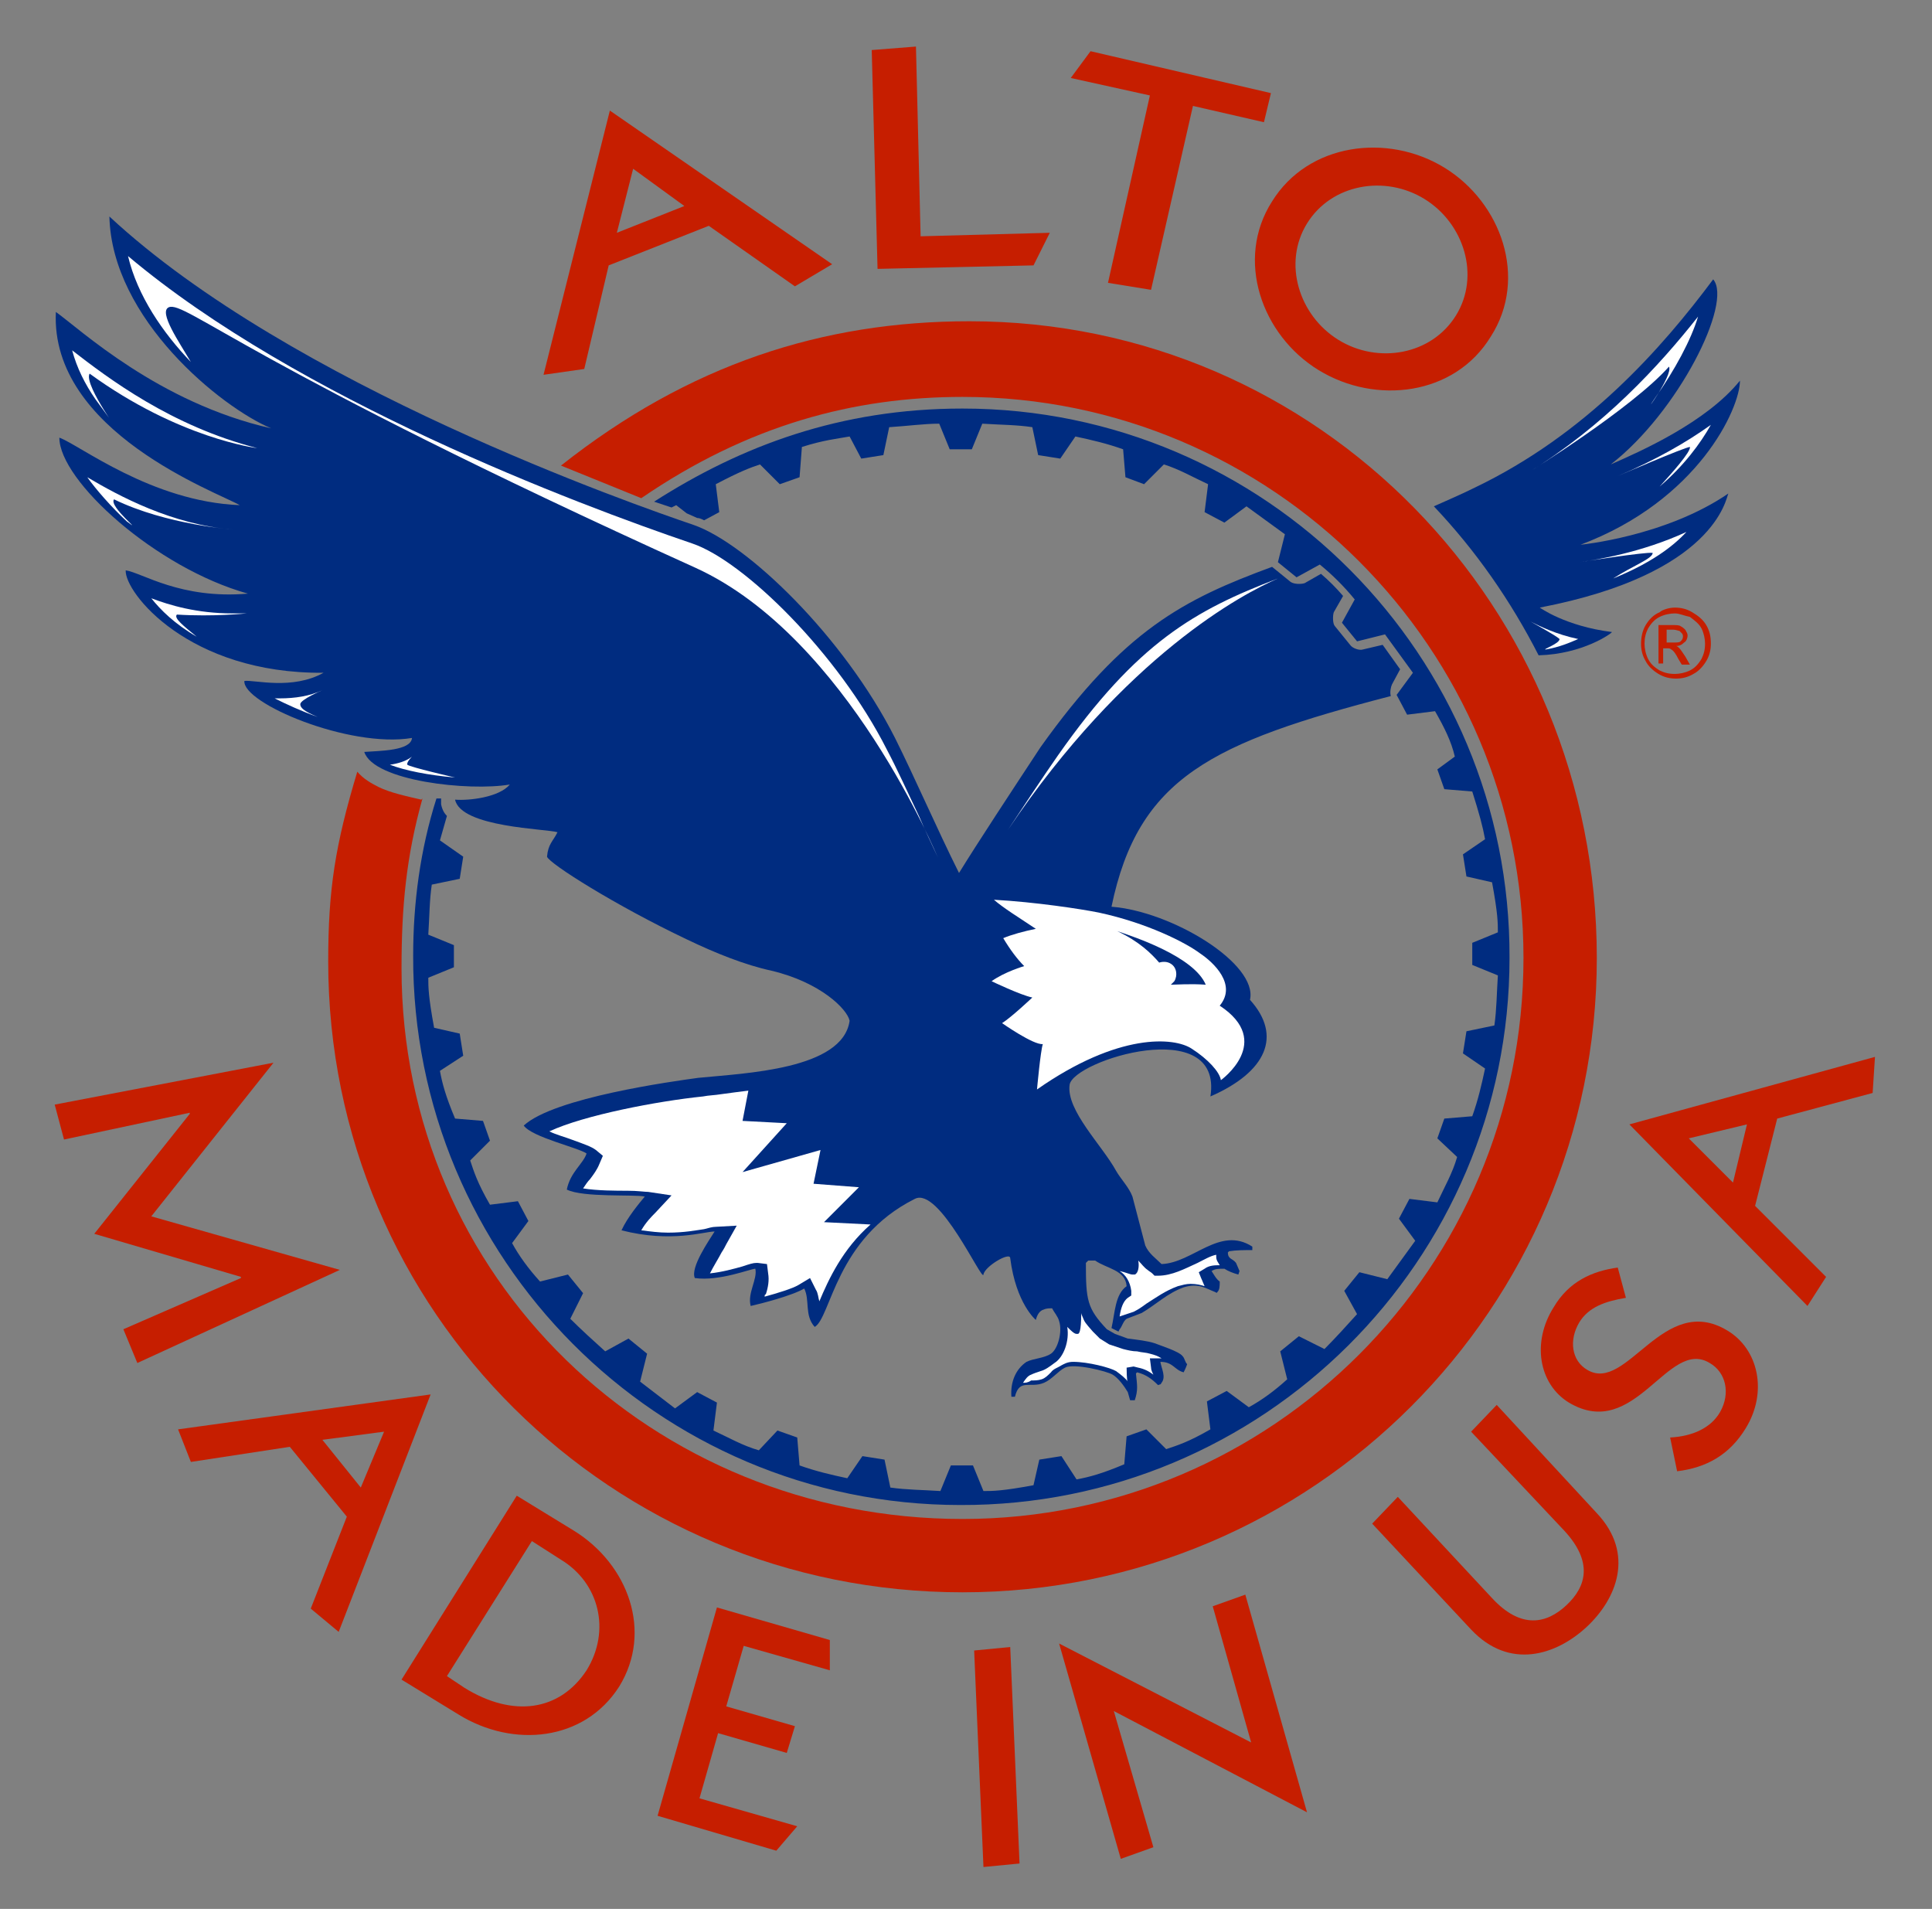 <?xml version="1.0" encoding="utf-8"?>
<!-- Generator: Adobe Illustrator 21.0.2, SVG Export Plug-In . SVG Version: 6.00 Build 0)  -->
<!DOCTYPE svg PUBLIC "-//W3C//DTD SVG 1.1//EN" "http://www.w3.org/Graphics/SVG/1.1/DTD/svg11.dtd">
<svg version="1.1" id="Layer_1" xmlns="http://www.w3.org/2000/svg" xmlns:xlink="http://www.w3.org/1999/xlink" x="0px" y="0px"
	 viewBox="0 0 166 164" style="enable-background:new 0 0 166 164;" xml:space="preserve">
<rect x="0" y="0" width="166" height="164" fill="#808080" stroke="none"/>
<style type="text/css">
	.st0{fill:#C61E00;}
	.st1{fill-rule:evenodd;clip-rule:evenodd;fill:#002C80;}
	.st2{fill-rule:evenodd;clip-rule:evenodd;fill:#FFFFFF;}
	.st3{fill:#002C80;}
	.st4{fill:#FFFFFF;}
	.st5{fill:none;}
</style>
<g>
	<g>
		<path class="st0" d="M29.2,109.1l-17.4,8l-1.2-2.9l10.1-4.4l0-0.1L8.1,106l8.2-10.3l0-0.1L5.5,97.9l-0.8-3l18.8-3.6L13,104.5
			L29.2,109.1z"/>
		<path class="st0" d="M15.3,122.8l21.7-3l-7.9,20.4l-2.4-2l3.1-7.9l-4.9-6l-8.5,1.3L15.3,122.8z M31,127.8l2-4.8l-5.3,0.7L31,127.8
			z"/>
		<path class="st0" d="M44.4,128.5l4.9,3c4.7,2.9,6.8,8.7,3.9,13.4c-3,4.7-9.1,5.3-13.8,2.4l-4.9-3L44.4,128.5z M38.4,144l1.5,1
			c4.2,2.6,8.2,2,10.5-1.5c2.1-3.4,1.1-7.5-2.2-9.5l-2.5-1.6L38.4,144z"/>
		<path class="st0" d="M61.6,138.1l9.7,2.8l0,2.6l-7.4-2.1l-1.5,5.2l5.9,1.7l-0.7,2.3l-5.9-1.7l-1.6,5.6l8.4,2.4l-1.8,2.1L56.5,156
			L61.6,138.1z"/>
		<path class="st0" d="M83.7,141.8l3.1-0.3l0.8,18.6l-3.1,0.3L83.7,141.8z"/>
		<path class="st0" d="M99.1,158.7l-2.8,1l-5.3-18.5l16.5,8.5l-3.3-11.7l2.8-1l5.3,18.7l-16.6-8.7L99.1,158.7z"/>
		<path class="st0" d="M126.4,123l2.2-2.3l8.6,9.3c3.3,3.5,1.7,7.4-0.9,9.8c-2.6,2.4-6.6,3.7-9.9,0.2l-8.5-9.1l2.2-2.3l8.1,8.7
			c2.5,2.7,4.7,2.2,6.4,0.6c1.7-1.6,2.3-3.7-0.2-6.4L126.4,123z"/>
		<path class="st0" d="M139.7,111.5c-1.8,0.3-3.2,0.8-4,2.1c-0.9,1.5-0.7,3.3,0.7,4.1c3.4,2,6.5-6.7,12-3.4c2.7,1.6,3.5,5.3,1.6,8.4
			c-1.4,2.3-3.4,3.4-5.9,3.7l-0.6-2.9c1.9-0.1,3.5-0.8,4.3-2.2c0.9-1.6,0.5-3.4-0.9-4.2c-3.6-2.2-6.4,6.8-12.1,3.4
			c-2.6-1.6-3.2-5.2-1.3-8.2c1.3-2.2,3.3-3.1,5.5-3.4L139.7,111.5z"/>
		<path class="st0" d="M155.3,112.2L140,96.6l21.1-5.8l-0.2,3.1l-8.2,2.2l-1.9,7.5l6.1,6.1L155.3,112.2z M150.1,96.6l-5,1.2l3.8,3.8
			L150.1,96.6z"/>
	</g>
	<path class="st1" d="M120.3,57.5l-1.5-2.1l-1.7,0.4c-0.3,0.1-0.9-0.1-1.1-0.4l-1.3-1.6c-0.2-0.2-0.2-0.9-0.1-1.2l0.8-1.4
		c-0.6-0.7-1.2-1.3-1.9-1.9l-1.4,0.8c-0.3,0.1-0.9,0.1-1.2-0.1l-1.6-1.3c-7.6,2.8-12.7,5.4-19.9,15.5C86.9,68,84,72.4,82.4,75
		c-1.9-3.8-3.8-8.2-5.5-11.6c-4.4-8.7-12.7-16.7-17.3-18.3c-5-1.7-34.6-12-50.2-26.5c0.2,8.8,9.6,16.4,13.9,18.2
		c-9.7-2.2-16.4-8.5-18.5-10C4.3,37.1,18.7,42.3,20.6,43.4c-7.6-0.3-13.8-5.2-15.5-5.8c0,3.7,8.3,11.2,16.2,13.4
		c-5.8,0.5-9.1-1.8-10.5-2c-0.1,1.9,5.4,8.9,17,8.8c-2.7,1.5-5.9,0.6-6.8,0.7c-0.2,1.9,9,5.8,14.4,4.9c-0.1,1.1-2.7,1.1-4.1,1.2
		c0.8,2.5,9,3.4,12.5,2.8c-0.9,1.1-3.5,1.4-4.7,1.3c0.5,2.4,7.9,2.5,8.8,2.8c-0.4,0.8-0.8,1-0.9,2.1c0.2,0.6,5.9,4.2,12,7.1
		c2.5,1.2,5,2.2,7.3,2.7c4.2,1,6.5,3.3,6.7,4.3c-0.6,4.2-9,4.5-13,4.9c-2.2,0.3-12.4,1.7-15,4.1c0.7,1,4.7,1.9,5.4,2.4
		c-0.3,0.9-1.4,1.6-1.7,3.1c1.4,0.7,5.8,0.4,6.7,0.6c-0.5,0.6-1.5,1.8-2,2.9c4.3,1.1,7.1,0.1,8,0.1c-0.5,0.8-2.1,3.1-1.7,4
		c2.1,0.3,4.8-0.8,5.2-0.8c0.2,0.9-0.7,2.1-0.4,3.2c0.9-0.2,3.6-0.9,4.6-1.5c0.5,1,0,2.3,0.9,3.3c1.4-0.8,1.8-7.6,8.6-11
		c2.1-1.1,5.8,7.2,5.9,6.5c0.1-0.7,2.3-2,2.3-1.4c0.5,3.9,2.2,5.3,2.2,5.3c0.1-0.4,0.3-0.8,0.7-0.9c0.2-0.1,0.5-0.1,0.7-0.1
		c0.2,0.4,0.5,0.7,0.6,1.1c0.3,0.9-0.1,2.4-0.7,2.8c-0.6,0.4-1.5,0.4-2.1,0.7c-0.9,0.6-1.4,1.7-1.3,3l0.3,0c0.4-1.6,1.3-0.7,2.5-1.2
		c0.7-0.3,1.2-1,1.8-1.3c0.8-0.4,3.6,0.3,4.1,0.6c0.5,0.3,1,1,1.3,1.5l0.2,0.7l0.4,0c0.3-0.9,0.2-1.3,0.1-2.3l0.1-0.1
		c0.8,0.2,1.3,0.6,1.8,1.1c0.2-0.1,0.2,0,0.3-0.2c0.4-0.5,0-1.2-0.1-1.8c1.1,0,1.2,0.7,2,0.9c0.1-0.2,0.2-0.4,0.3-0.7
		c-0.2-0.2-0.2-0.5-0.4-0.7c-0.3-0.4-1.9-0.9-2.4-1.1c-0.6-0.2-1.5-0.3-2.3-0.4l-1.1-0.4l-0.7-0.4c-1.7-1.8-1.8-2.5-1.8-5.7l0.2-0.2
		l0.6,0c1,0.7,2.6,0.8,2.7,2.2c-1,0.7-1,2.3-1.3,3.6l0.6,0.3l0.1-0.2c0.2-0.2,0.3-0.7,0.6-0.9l1.3-0.5c1.2-0.7,2.2-1.7,3.6-2.2
		c1.3-0.4,1.9,0.1,2.7,0.4c0.2,0.1,0.1,0.1,0.2,0c0.2-0.2,0.2-0.5,0.2-0.9c-0.3-0.2-0.5-0.6-0.7-0.9c0.3-0.2,0.6-0.2,1.1-0.2
		c0.3,0.2,0.8,0.4,1.2,0.5l0.1-0.3l-0.3-0.7c-0.3-0.4-0.7-0.3-0.7-0.9l0.1-0.1c0.6-0.1,1.3-0.1,2-0.1l0-0.3
		c-2.8-1.8-5.1,1.4-7.8,1.5c-0.5-0.5-1.1-0.9-1.4-1.6l-1.1-4.2c-0.3-0.8-1-1.5-1.4-2.2c-1.2-2.2-4.3-5.2-4-7.4
		c0.3-2.1,13.2-6.1,12.1,1c4.8-2.1,6.2-5.2,3.4-8.3c0.7-3.1-6.7-7.6-11.9-8c2.3-11.1,8.6-14.1,24-18.1c-0.1-0.3,0-0.8,0.1-1
		L120.3,57.5z"/>
	<path class="st2" d="M104.8,86.4c4.7,3.1,0.1,6.4,0.1,6.4c-0.1-0.7-1.1-1.8-2.5-2.7c-1.5-1-6.3-1.4-13.3,3.5c0,0,0.3-3.3,0.5-3.9
		c-0.8,0.1-3.5-1.8-3.5-1.8c0.8-0.5,2.6-2.2,2.6-2.2c-1-0.2-3.5-1.4-3.5-1.4C86.3,83.5,88,83,88,83c-0.6-0.6-1.2-1.4-1.8-2.4
		c0.7-0.3,1.8-0.6,2.8-0.8c-1.5-1-2.8-1.8-3.6-2.5c3.6,0.2,7.5,0.8,9,1.1c4.2,0.9,7.5,2.6,8.7,3.5C104.3,82.7,106.3,84.6,104.8,86.4
		z"/>
	<path class="st1" d="M132.2,56.3c-2.4-4.7-5.4-9-9-12.8c1.1-0.5,2.3-1,3.5-1.6c9.6-4.6,16.1-12,20.5-17.9c1.7,2-3,11.4-8.8,15.9
		c2.5-1.1,8.2-3.6,11.1-7.2c0,2.4-3.6,10.3-13.7,14.1c0,0,7.3-0.7,12.7-4.4c-0.2,0.4-1.1,6.9-16.2,9.8c0,0,2.2,1.6,6.2,2.1
		C138.5,54.4,136,56.2,132.2,56.3z"/>
	<path class="st3" d="M100.6,82.8c0.5,0.3,0.6,1,0.3,1.5c-0.1,0.1-0.2,0.2-0.3,0.3c0.4,0,1.7-0.1,3,0c-1-2.4-6.1-4.1-7.6-4.6
		c1.9,0.9,2.9,1.9,3.6,2.7C99.9,82.6,100.3,82.6,100.6,82.8z"/>
	<path class="st0" d="M36.3,68.6c-1.4,5-1.8,9.3-1.8,14.6c0,26.6,21.6,47.3,48.2,47.3c26.6,0,48.2-21.6,48.2-48.2
		c0-26.6-21.6-48.2-48.2-48.2c-9.3,0-18.4,2.4-27.6,8.7L48.2,40c11-8.7,22.5-12.4,35.1-12.4c30.1,0,53.9,24.6,53.9,54.7
		c0,30.1-24.4,54.5-54.5,54.5c-30.1,0-54.5-24.1-54.5-54.2c0-6.2,0.6-10,2.5-16.3c0.5,0.6,1.2,1,1.8,1.3c1,0.5,2.4,0.8,3.7,1.1
		L36.3,68.6z"/>
	<path class="st1" d="M38.4,70.1l-0.6,2.1l2,1.4l-0.3,1.9L37.1,76c-0.2,1.3-0.2,2.8-0.3,4.3l2.2,0.9l0,1.9l-2.2,0.9
		c0,0.8,0,1.6,0.5,4.3l2.2,0.5l0.3,1.9l-2,1.3c0.2,1.1,0.5,2.2,1.3,4.1l2.4,0.2l0.6,1.7l-1.7,1.7c0.3,0.9,0.6,1.9,1.7,3.8l2.4-0.3
		l0.9,1.7l-1.4,1.9c0.6,1.1,1.4,2.2,2.4,3.3l2.4-0.6l1.3,1.6l-1.1,2.2c0.9,0.9,2,1.9,3,2.8l2-1.1l1.6,1.3l-0.6,2.4L58,121l1.9-1.4
		l1.7,0.9l-0.3,2.4c1.3,0.6,2.5,1.3,3.9,1.7l1.6-1.7l1.7,0.6l0.2,2.4c1.4,0.5,2.7,0.8,4.1,1.1l1.3-1.9l1.9,0.3l0.5,2.4
		c1.4,0.2,2.8,0.2,4.3,0.3l0.9-2.2l1.9,0l0.9,2.2c0.8,0,1.6,0,4.3-0.5l0.5-2.2l1.9-0.3l1.3,2c1.1-0.2,2.2-0.5,4.1-1.3l0.2-2.4
		l1.7-0.6l1.7,1.7c0.9-0.3,1.9-0.6,3.8-1.7l-0.3-2.4l1.7-0.9l1.9,1.4c1.1-0.6,2.2-1.4,3.3-2.4l-0.6-2.4l1.6-1.3l2.2,1.1
		c0.9-0.9,1.9-2,2.8-3l-1.1-2l1.3-1.6l2.4,0.6l2.4-3.3l-1.4-1.9l0.9-1.7l2.4,0.3c0.6-1.3,1.3-2.5,1.7-3.9l-1.7-1.6l0.6-1.7l2.4-0.2
		c0.5-1.4,0.8-2.7,1.1-4.1l-1.9-1.3l0.3-1.9l2.4-0.5c0.2-1.4,0.2-2.8,0.3-4.3l-2.2-0.9l0-1.9l2.2-0.9c0-0.8,0-1.6-0.5-4.3l-2.2-0.5
		l-0.3-1.9l1.9-1.3c-0.2-1.1-0.5-2.2-1.1-4.1l-2.4-0.2l-0.6-1.7L125,65c-0.3-1.3-0.9-2.5-1.7-3.9l-2.4,0.3l-0.9-1.7l1.4-1.9
		l-2.4-3.3l-2.4,0.6l-1.3-1.6l1.1-2c-0.9-1.1-1.9-2.1-3-3l-2,1.1l-1.6-1.3l0.6-2.4l-3.3-2.4l-1.9,1.4l-1.7-0.9l0.3-2.4
		c-1.3-0.6-2.5-1.3-3.8-1.7l-1.7,1.7L96.7,41l-0.2-2.4c-1.4-0.5-2.7-0.8-4.1-1.1l-1.3,1.9l-1.9-0.3l-0.5-2.4
		c-1.3-0.2-2.7-0.2-4.3-0.3l-0.9,2.2l-1.9,0l-0.9-2.2c-1.3,0-2.7,0.2-4.3,0.3l-0.5,2.4l-1.9,0.3L73,37.5c-1.1,0.2-2.2,0.3-4.1,0.9
		L68.7,41L67,41.6l-1.7-1.7c-0.9,0.3-1.7,0.6-3.8,1.7l0.3,2.4l-1.3,0.7c-0.2-0.1-0.4-0.2-0.6-0.2L59,44.1l-0.9-0.7l-0.4,0.2
		l-1.5-0.5c7.5-4.8,16-8,26.5-8c26,0,47.1,21.2,47,47.2c0,26-21.2,47.1-47.2,47c-26,0-47.1-21.2-47-47.2c0-4.5,0.6-9.1,2-13.5l0.4,0
		c0,0.2,0,0.3,0,0.5C38,69.6,38.2,69.9,38.4,70.1z"/>
	<path class="st4" d="M7.7,32.1c-0.6,1,3.6,6.4,0.5,2.2c-0.9-1.3-1.6-2.7-2-4.2c3.1,2.4,8.5,6.5,15.9,8.4
		C22.1,38.5,15.4,37.7,7.7,32.1z"/>
	<path class="st4" d="M9.8,42.9c-0.5,0.6,2.7,3.1,1.1,1.9c-1.3-1.2-2.7-2.8-3.4-3.8c2.7,1.6,7.3,4.1,12.6,4.5
		C20.1,45.5,14.3,45.1,9.8,42.9z"/>
	<path class="st4" d="M15.2,52.8c-0.3,0.3,0.6,1,1.7,1.9c-1.9-1.1-3.1-2.3-3.9-3.3c1.6,0.6,3.9,1.3,7,1.3c0.4,0,0.8,0,1.2,0
		C21.1,52.7,18.4,53,15.2,52.8z"/>
	<path class="st4" d="M25.8,60.5c0,0.3,0.3,0.6,1.5,1.1c-1.4-0.5-2.7-1.1-3.7-1.6c0.1,0,0.3,0,0.4,0c1.4,0,2.6-0.2,3.7-0.7
		C27.7,59.3,25.8,60.1,25.8,60.5z"/>
	<path class="st4" d="M35,65.7c0.2,0.2,4.1,1.1,4.1,1.1c-2.3-0.2-4.3-0.6-5.6-1.1c0.7-0.1,1.4-0.3,1.9-0.7
		C35.4,65,34.9,65.5,35,65.7z"/>
	<path class="st4" d="M59.8,48.8c-38.4-17.4-43.9-23-45.3-22.4c-0.9,0.4,0.9,3,1.9,4.7C14,28.6,11.8,25.4,11,22
		c14.6,12.3,38.5,21.3,48.5,24.7c4.4,1.5,12.5,9.4,16.7,17.7c0.9,1.7,1.8,3.7,2.8,5.8c0.5,1.2,1.1,2.4,1.6,3.5
		C80.6,73.8,72.9,54.8,59.8,48.8z"/>
	<path class="st2" d="M142,47.5c-0.6-0.1-6.3,0.8-6.3,0.8c1.4-0.2,5.3-0.8,9.2-2.6c-1.2,1.3-3.1,2.7-6.3,4
		C140.3,48.6,142,48,142,47.5z"/>
	<path class="st2" d="M145.2,38.4c-0.4,0-6.2,2.5-6.2,2.5c3.3-1.4,5.9-2.9,8-4.4c-0.9,1.6-2.3,3.5-4.4,5.3
		C143.6,40.7,145.3,38.8,145.2,38.4z"/>
	<path class="st2" d="M143.4,31.5c-3.2,3.6-12.1,9.1-12.1,9.1c6.5-4,11.2-9.1,14.6-13.4c-0.6,2-2,4.6-3.7,7
		C140.9,36.1,143.8,32.2,143.4,31.5z"/>
	<path class="st2" d="M134,54.9c-0.3-0.3-2.5-1.5-2.5-1.5c0.8,0.4,2.2,1.1,4.1,1.5c-0.7,0.3-1.6,0.7-2.8,0.9
		C132.5,55.8,134,55.3,134,54.9z"/>
	<path class="st4" d="M87.9,118.8c0.2-0.3,0.4-0.6,0.7-0.7c0.2-0.1,0.5-0.2,0.8-0.3c0.4-0.1,0.8-0.4,1.2-0.7
		c0.8-0.5,1.3-1.9,1.1-3.1c0.3,0.3,0.6,0.6,0.8,0.6h0l0.1,0c0.1,0,0.3-0.1,0.3-1.8c0,0.1,0.1,0.3,0.1,0.3c0.2,0.5,0.2,0.5,0.9,1.3
		l0.6,0.6l0.8,0.5l1.2,0.4c0.4,0.1,0.8,0.2,1.2,0.2c0.4,0.1,0.8,0.1,1.1,0.2c0.4,0.1,0.7,0.2,1,0.4c-0.1,0-0.2,0-0.2,0l-0.8,0
		l0.1,0.8c0,0.2,0.1,0.4,0.2,0.6c0,0,0,0,0,0c-0.4-0.3-0.8-0.5-1.3-0.6l-0.4-0.1l-0.6,0.1c0,0,0,1.2,0.1,1.2c-0.2-0.3-0.6-0.6-1-0.9
		c-0.5-0.3-2.4-0.8-3.7-0.8c-0.5,0-0.8,0.2-1,0.3c-0.3,0.2-0.7,0.3-0.9,0.6c-0.3,0.3-0.5,0.5-0.8,0.6c-0.3,0.1-0.6,0.1-0.9,0.1
		C88.3,118.8,88.1,118.8,87.9,118.8L87.9,118.8z"/>
	<path class="st4" d="M96.2,113.1c0.1-0.7,0.3-1.3,0.7-1.6l0.3-0.2l0-0.4c-0.1-0.8-0.5-1.4-1-1.7c0.5,0.1,0.9,0.3,1.1,0.3
		c0.1,0,0.1,0,0.2,0c0.3-0.1,0.4-0.7,0.3-1.2c0.3,0.3,0.5,0.6,0.8,0.8c0.1,0.1,0.3,0.2,0.4,0.3l0.2,0.2l0.3,0c1.2,0,2.3-0.6,3.4-1.1
		c0.6-0.3,1.1-0.6,1.6-0.7l0,0.2c0,0.3,0.2,0.5,0.3,0.7h0c-0.4,0-0.9,0-1.3,0.3l-0.5,0.3l0.2,0.5c0.1,0.2,0.2,0.5,0.3,0.7
		c-0.3-0.1-0.7-0.2-1.2-0.2c-0.4,0-0.7,0.1-1.1,0.2c-1.1,0.4-1.9,1-2.7,1.5c-0.4,0.3-0.7,0.5-1.1,0.7L96.2,113.1z"/>
	<path class="st4" d="M70.4,111.8c-0.1-0.3-0.1-0.7-0.3-1l-0.5-1l-1,0.6c-0.5,0.3-1.8,0.7-2.9,1c0-0.1,0-0.2,0.1-0.2
		c0.2-0.6,0.3-1.2,0.2-1.8l-0.1-0.8l-0.8-0.1l-0.1,0c-0.3,0-0.6,0.1-1.2,0.3c-0.7,0.2-1.8,0.5-2.8,0.6c0.3-0.6,0.8-1.4,1-1.8
		c0.2-0.3,0.3-0.5,0.4-0.7l0.9-1.6l-1.8,0.1c-0.3,0-0.6,0.1-1,0.2c-0.7,0.1-1.7,0.3-3.1,0.3c-0.8,0-1.5-0.1-2.3-0.2
		c0.4-0.7,0.9-1.2,1.2-1.5l1.4-1.5l-2-0.3c-0.3,0-0.9-0.1-1.8-0.1c-0.9,0-2.6,0-3.8-0.2c0.2-0.3,0.4-0.6,0.6-0.8
		c0.3-0.4,0.6-0.8,0.8-1.3l0.3-0.7l-0.6-0.5c-0.4-0.3-1-0.5-2.1-0.9c-0.5-0.2-1.3-0.4-1.9-0.7c3-1.4,9.3-2.6,13.2-3
		c0.5-0.1,1-0.1,1.6-0.2c0.7-0.1,1.5-0.2,2.3-0.3l-0.5,2.6l3.8,0.2l-3.8,4.2l6.7-1.9l-0.6,2.9l3.9,0.3l-3,3l4,0.2
		C72.4,107.3,71.2,109.9,70.4,111.8L70.4,111.8z"/>
	<g>
		<path class="st0" d="M143.9,52.2c0.5,0,1,0.1,1.5,0.4c0.5,0.3,0.9,0.6,1.2,1.1c0.3,0.5,0.4,1,0.4,1.6c0,0.5-0.1,1-0.4,1.5
			c-0.3,0.5-0.7,0.9-1.1,1.1c-0.5,0.3-1,0.4-1.5,0.4c-0.5,0-1-0.1-1.5-0.4c-0.5-0.3-0.9-0.7-1.1-1.1c-0.3-0.5-0.4-1-0.4-1.5
			c0-0.5,0.1-1.1,0.4-1.6c0.3-0.5,0.7-0.9,1.2-1.1C142.8,52.4,143.4,52.2,143.9,52.2z M143.9,52.7c-0.4,0-0.9,0.1-1.3,0.3
			c-0.4,0.2-0.7,0.5-1,1c-0.2,0.4-0.3,0.8-0.3,1.3c0,0.4,0.1,0.9,0.3,1.3c0.2,0.4,0.5,0.7,1,1c0.4,0.2,0.8,0.3,1.3,0.3
			c0.4,0,0.9-0.1,1.3-0.3c0.4-0.2,0.7-0.5,1-1c0.2-0.4,0.3-0.8,0.3-1.3c0-0.4-0.1-0.9-0.3-1.3c-0.2-0.4-0.6-0.7-1-1
			C144.7,52.9,144.3,52.7,143.9,52.7z M142.5,57v-3.3h1.1c0.4,0,0.7,0,0.8,0.1c0.2,0.1,0.3,0.2,0.4,0.3c0.1,0.2,0.2,0.3,0.2,0.5
			c0,0.2-0.1,0.5-0.3,0.6c-0.2,0.2-0.4,0.3-0.7,0.3c0.1,0,0.2,0.1,0.3,0.2c0.1,0.1,0.3,0.4,0.5,0.7l0.4,0.7h-0.7l-0.3-0.5
			c-0.2-0.4-0.4-0.7-0.6-0.8c-0.1-0.1-0.2-0.1-0.4-0.1h-0.3V57H142.5z M143.1,55.2h0.7c0.3,0,0.5,0,0.6-0.1c0.1-0.1,0.2-0.2,0.2-0.4
			c0-0.1,0-0.2-0.1-0.3c-0.1-0.1-0.1-0.1-0.2-0.2c-0.1,0-0.3-0.1-0.5-0.1h-0.6V55.2z"/>
	</g>
	<path class="st2" d="M90.9,64.9c-1.4,2-2.9,4.3-4.3,6.4c10.1-15,20.2-20.3,23.2-21.6c0,0,0,0,0,0C102.7,52.4,97.7,55.2,90.9,64.9z"
		/>
	<line class="st5" x1="82.6" y1="77.7" x2="82.6" y2="86.6"/>
	<line class="st5" x1="87.1" y1="82.2" x2="78.2" y2="82.2"/>
	<g>
		<path class="st0" d="M124.1,14.4c4.9,3,7.2,9.5,4,14.5c-3.1,5.1-9.9,5.9-14.8,2.9c-4.9-3-7.2-9.5-4-14.5
			C112.4,12.3,119.2,11.4,124.1,14.4z M115,29.2c3.4,2.1,8,1.3,10.1-2.1c2.1-3.4,0.7-7.9-2.7-10c-3.4-2.1-8-1.3-10.1,2.1
			C110.2,22.6,111.6,27.1,115,29.2z"/>
	</g>
	<path class="st0" d="M53,20l1.4-5.5l4.4,3.2L53,20L53,20z M50.2,31.7l2.1-8.9l8.6-3.4l7.4,5.2l3.2-1.9L52.4,9.5l-5.7,22.7
		L50.2,31.7L50.2,31.7z"/>
	<polygon class="st0" points="75.4,23.1 88.8,22.8 90.2,20 79.1,20.3 78.7,4 74.9,4.3 75.4,23.1 	"/>
	<polygon class="st0" points="95.2,24.3 98.9,24.9 102.5,9.1 108.6,10.5 109.2,8 93.7,4.4 92,6.7 98.8,8.2 95.2,24.3 	"/>
</g>
</svg>
